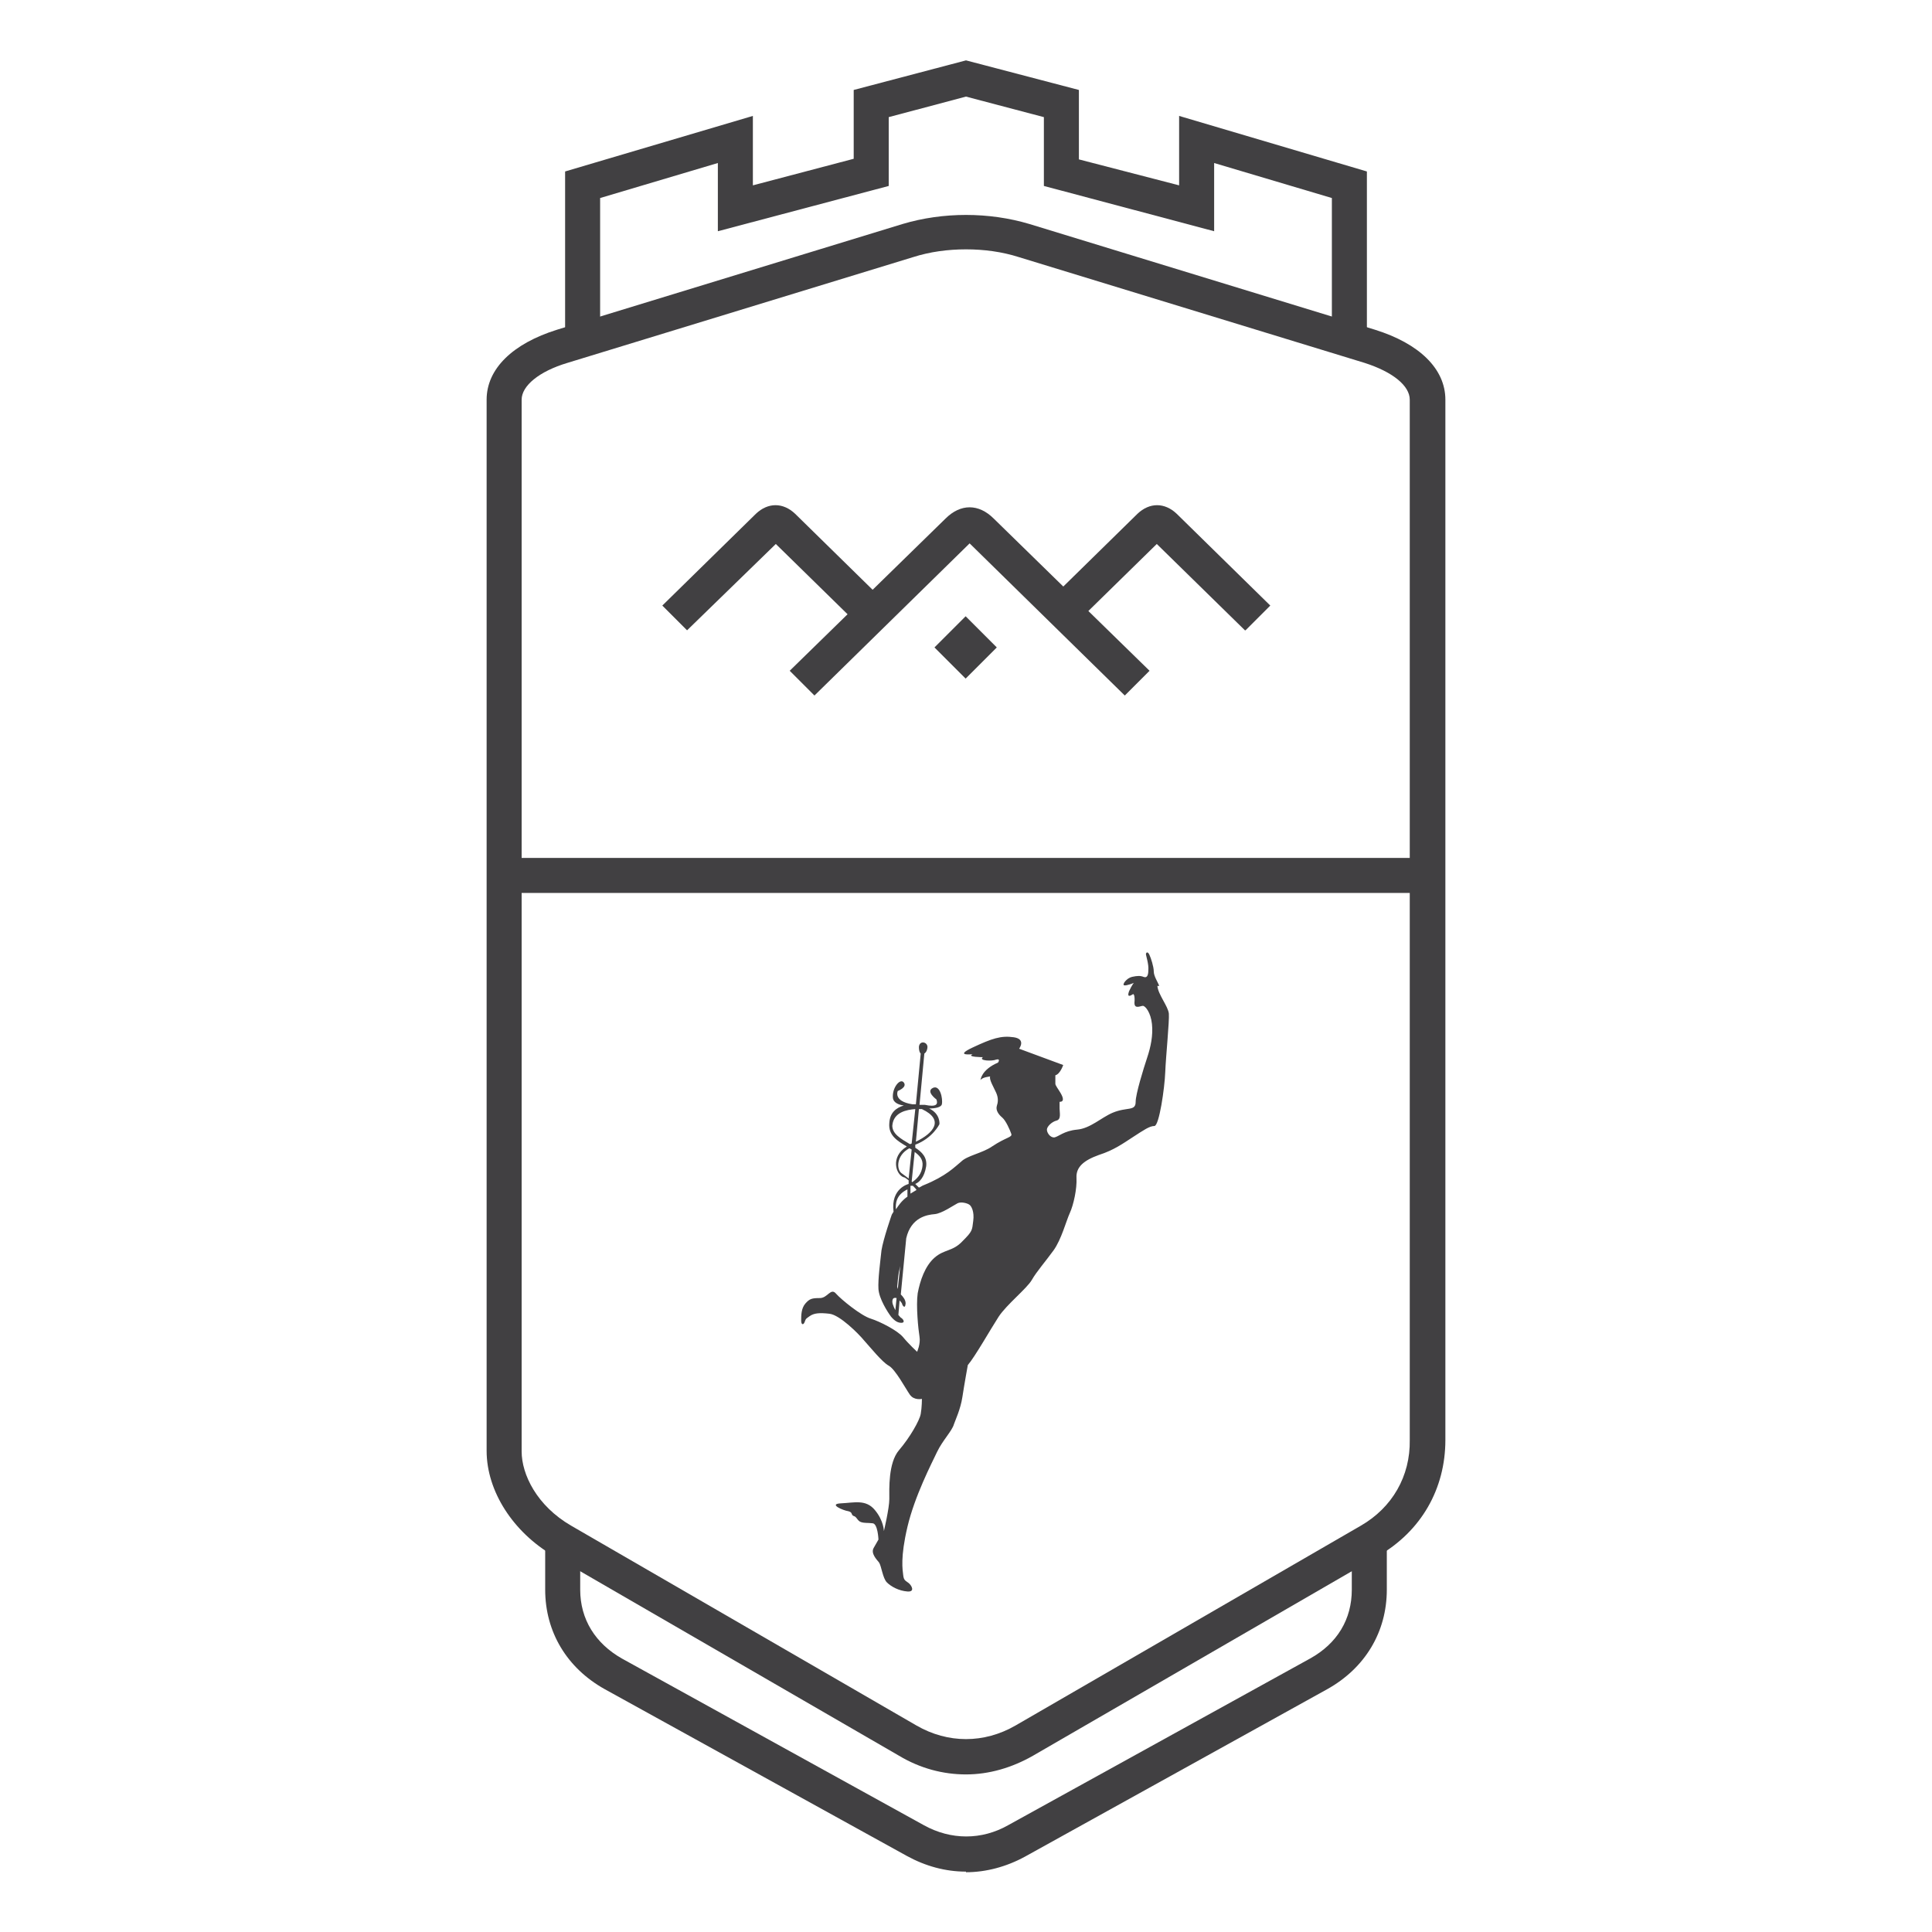<?xml version="1.0" encoding="UTF-8"?> <svg xmlns="http://www.w3.org/2000/svg" id="Layer_1" data-name="Layer 1" viewBox="0 0 32 32"><defs><style> .cls-1, .cls-2 { fill: #414042; } .cls-2 { fill-rule: evenodd; } </style></defs><path class="cls-1" d="M18.63,11.52l-2.57-2.52-2.57,2.52-.41-.41,2.58-2.52c.25-.25.55-.25.8,0l2.58,2.52-.41.41Z"></path><path class="cls-1" d="M20.62,10.44l-1.46-1.43-1.46,1.43-.41-.41,1.55-1.52c.2-.19.45-.19.65,0l1.55,1.52-.41.41Z"></path><path class="cls-1" d="M11.38,10.44l-.41-.41,1.55-1.52c.2-.19.45-.19.65,0l1.55,1.52-.41.41-1.46-1.43-1.47,1.43Z"></path><rect class="cls-1" x="15.63" y="10.36" width=".73" height=".73" transform="translate(-2.9 14.45) rotate(-45)"></rect><polygon class="cls-1" points="22.64 5.47 22.06 5.47 22.06 3.28 20.11 2.7 20.11 3.83 17.29 3.08 17.29 1.94 16 1.6 14.72 1.94 14.72 3.08 11.89 3.83 11.89 2.7 9.94 3.28 9.94 5.47 9.36 5.47 9.36 2.84 12.47 1.92 12.47 3.07 14.14 2.63 14.14 1.49 16 1 17.87 1.49 17.87 2.64 19.53 3.07 19.53 1.92 22.64 2.84 22.64 5.47"></polygon><rect class="cls-1" x="8.36" y="14.21" width="15.28" height=".58"></rect><path class="cls-1" d="M16,29.39c-.38,0-.76-.1-1.11-.31l-5.72-3.31c-.67-.39-1.11-1.07-1.11-1.74V6.62c0-.51.43-.93,1.17-1.16l5.72-1.75c.67-.2,1.43-.2,2.1,0l5.72,1.75c.74.23,1.17.65,1.17,1.16v17.23c0,.81-.4,1.51-1.11,1.92h0s-5.72,3.31-5.72,3.31c-.35.2-.73.31-1.11.31ZM16,4.13c-.3,0-.6.04-.88.13l-5.72,1.75c-.47.14-.76.38-.76.61v17.42c0,.38.25.9.82,1.23l5.72,3.31c.52.3,1.12.3,1.64,0l5.72-3.31c.52-.3.82-.82.81-1.42V6.62c0-.23-.28-.46-.75-.61l-5.72-1.75c-.28-.09-.58-.13-.88-.13Z"></path><path class="cls-1" d="M16,31c-.34,0-.67-.09-.98-.26l-5-2.76c-.63-.35-.99-.95-.99-1.65v-.66h.58v.66c0,.49.25.89.69,1.14l5,2.76c.45.25.96.25,1.4,0l5-2.76c.45-.25.69-.65.69-1.14v-.66h.58v.66c0,.7-.36,1.3-.99,1.65l-5,2.77c-.31.17-.65.26-.98.26Z"></path><path class="cls-2" d="M19.2,16.33c-.02-.06-.09-.16-.09-.24s-.05-.23-.07-.27c-.02-.05-.05-.06-.06-.02,0,.03.05.17.04.27,0,.1-.03.13-.08.11s-.1-.02-.19,0-.17.13-.13.14.16-.04.16-.04c0,0-.03.03-.08.14-.04.11.03.07.06.05.02-.02.04.03.03.14,0,.11.1.05.14.05.04,0,.13.11.15.3.02.19-.02.38-.08.56-.06.18-.19.6-.19.73,0,.16-.14.08-.38.18-.19.08-.37.26-.59.28-.22.02-.31.12-.38.13-.07,0-.12-.08-.12-.13,0-.05.08-.13.16-.15.08-.02.05-.13.05-.2,0-.06,0-.11,0-.11.08,0,.06-.07.02-.14s-.09-.13-.09-.16c0-.04,0-.14,0-.14.08-.02.13-.17.13-.17l-.73-.27s.12-.16-.09-.19c-.21-.03-.36.02-.68.17-.32.15,0,.11,0,.11-.11.05.17.05.17.05-.08.06.15.07.22.04.08-.02.03.05.03.05-.28.12-.29.29-.29.29.03-.05.16-.06.16-.06-.02.05.06.18.1.27s.03.16.01.22c-.02.07.03.14.09.19.06.05.13.21.15.27.02.06-.08.05-.32.21-.16.11-.41.15-.51.25-.11.09-.25.24-.62.39-.03.01-.05.03-.08.04-.02-.02-.04-.04-.06-.06.07-.03.15-.11.18-.29.02-.15-.07-.24-.18-.31v-.05c.29-.11.4-.34.4-.34,0,0,.02-.17-.17-.26.1,0,.2-.02.21-.07.02-.09-.03-.33-.15-.27-.12.06.06.19.06.19.03.08,0,.13-.19.09-.03,0-.06,0-.09,0l.08-.85s.04-.02.05-.09c.02-.1-.13-.14-.14-.02,0,.09.03.11.03.11l-.08.84s-.04,0-.06,0c-.32-.05-.24-.22-.24-.22,0,0,.16-.06.1-.14-.06-.08-.2.09-.18.26.01.07.09.11.18.12-.13.04-.23.12-.24.29-.02.21.14.3.29.39-.28.17-.18.47-.05.51.02,0,.05.03.08.05v.06s-.3.07-.25.46c-.02.03-.03.05-.03.05,0,0-.14.4-.17.59-.02.19-.06.48-.05.64s.15.38.21.46c.06.07.11.1.17.1.06,0,.04-.05,0-.08-.01,0-.03-.03-.05-.05l.02-.24s.03.03.04.05c0,.02.05.11.06,0,0-.06-.04-.11-.08-.15l.09-.93c.08-.35.35-.39.47-.4.12-.01.32-.15.38-.18.06-.03.16,0,.19.02.04.02.09.12.07.27-.02.16-.01.17-.18.34-.16.17-.3.13-.46.27-.16.14-.24.38-.28.59-.03.21.01.6.03.72s-.04.25-.04.25c0,0-.14-.13-.23-.24-.09-.11-.38-.26-.54-.31-.16-.05-.48-.31-.57-.41-.09-.11-.14.07-.27.07-.13,0-.17.01-.24.09s-.07.2-.07.28c0,.08.04.08.06.02.02-.05.01-.04.08-.09.07-.05.16-.06.33-.04s.48.33.57.44c.1.11.3.36.41.42s.28.38.35.48c.07.1.2.07.2.07,0,0,0,.14-.02.25-.02.11-.18.39-.36.6-.18.21-.16.65-.16.81,0,.15-.09.53-.09.53,0,0,0-.17-.15-.35s-.34-.12-.56-.11.04.12.12.13c.08.02.04.06.09.08.05.01.06.08.12.1s.1.01.19.02c.09,0,.1.27.1.27,0,0-.03.05-.08.14-.05.09.05.19.09.24.04.06.06.26.13.33.07.07.2.14.34.15.13.01.07-.1.02-.14-.05-.04-.08-.04-.09-.13s-.05-.29.07-.8c.12-.51.4-1.05.49-1.24.09-.19.25-.35.28-.46.02-.06.11-.25.14-.45.03-.2.09-.53.09-.53.12-.14.38-.6.51-.8.13-.2.47-.47.55-.61s.23-.31.36-.49c.13-.18.21-.49.27-.62.06-.13.12-.4.11-.58s.12-.29.37-.38c.25-.08.4-.19.57-.3s.27-.18.35-.18.17-.63.18-.89c.01-.26.07-.85.06-.97s-.18-.32-.19-.46ZM15.28,19.3c-.01.15-.1.23-.17.28,0,0,0,0-.01-.01l.05-.49c.08.06.14.12.13.23ZM15.17,18.91l.05-.54s.03,0,.05,0c.38.18.19.4-.1.54ZM14.78,18.64c.02-.22.24-.26.38-.27l-.06.57s-.02.01-.03.01c0,0,0,0,0,0-.15-.09-.3-.17-.29-.32ZM14.93,19.43c-.08-.06-.09-.29.13-.41.01,0,.02.01.04.02l-.05.48s-.09-.07-.12-.09ZM15.03,19.69v.13c-.1.07-.15.15-.19.21-.01-.09,0-.24.19-.33ZM14.78,21.56c0-.06.03-.07.07-.06l-.02.2s-.05-.09-.05-.14ZM14.86,21.31c.02-.18.01-.17.05-.34l-.04.38s-.01-.03-.01-.04ZM15.08,19.76v-.12s.03,0,.04,0c.03.03.05.05.06.07-.03.02-.07.04-.1.06Z"></path></svg> 